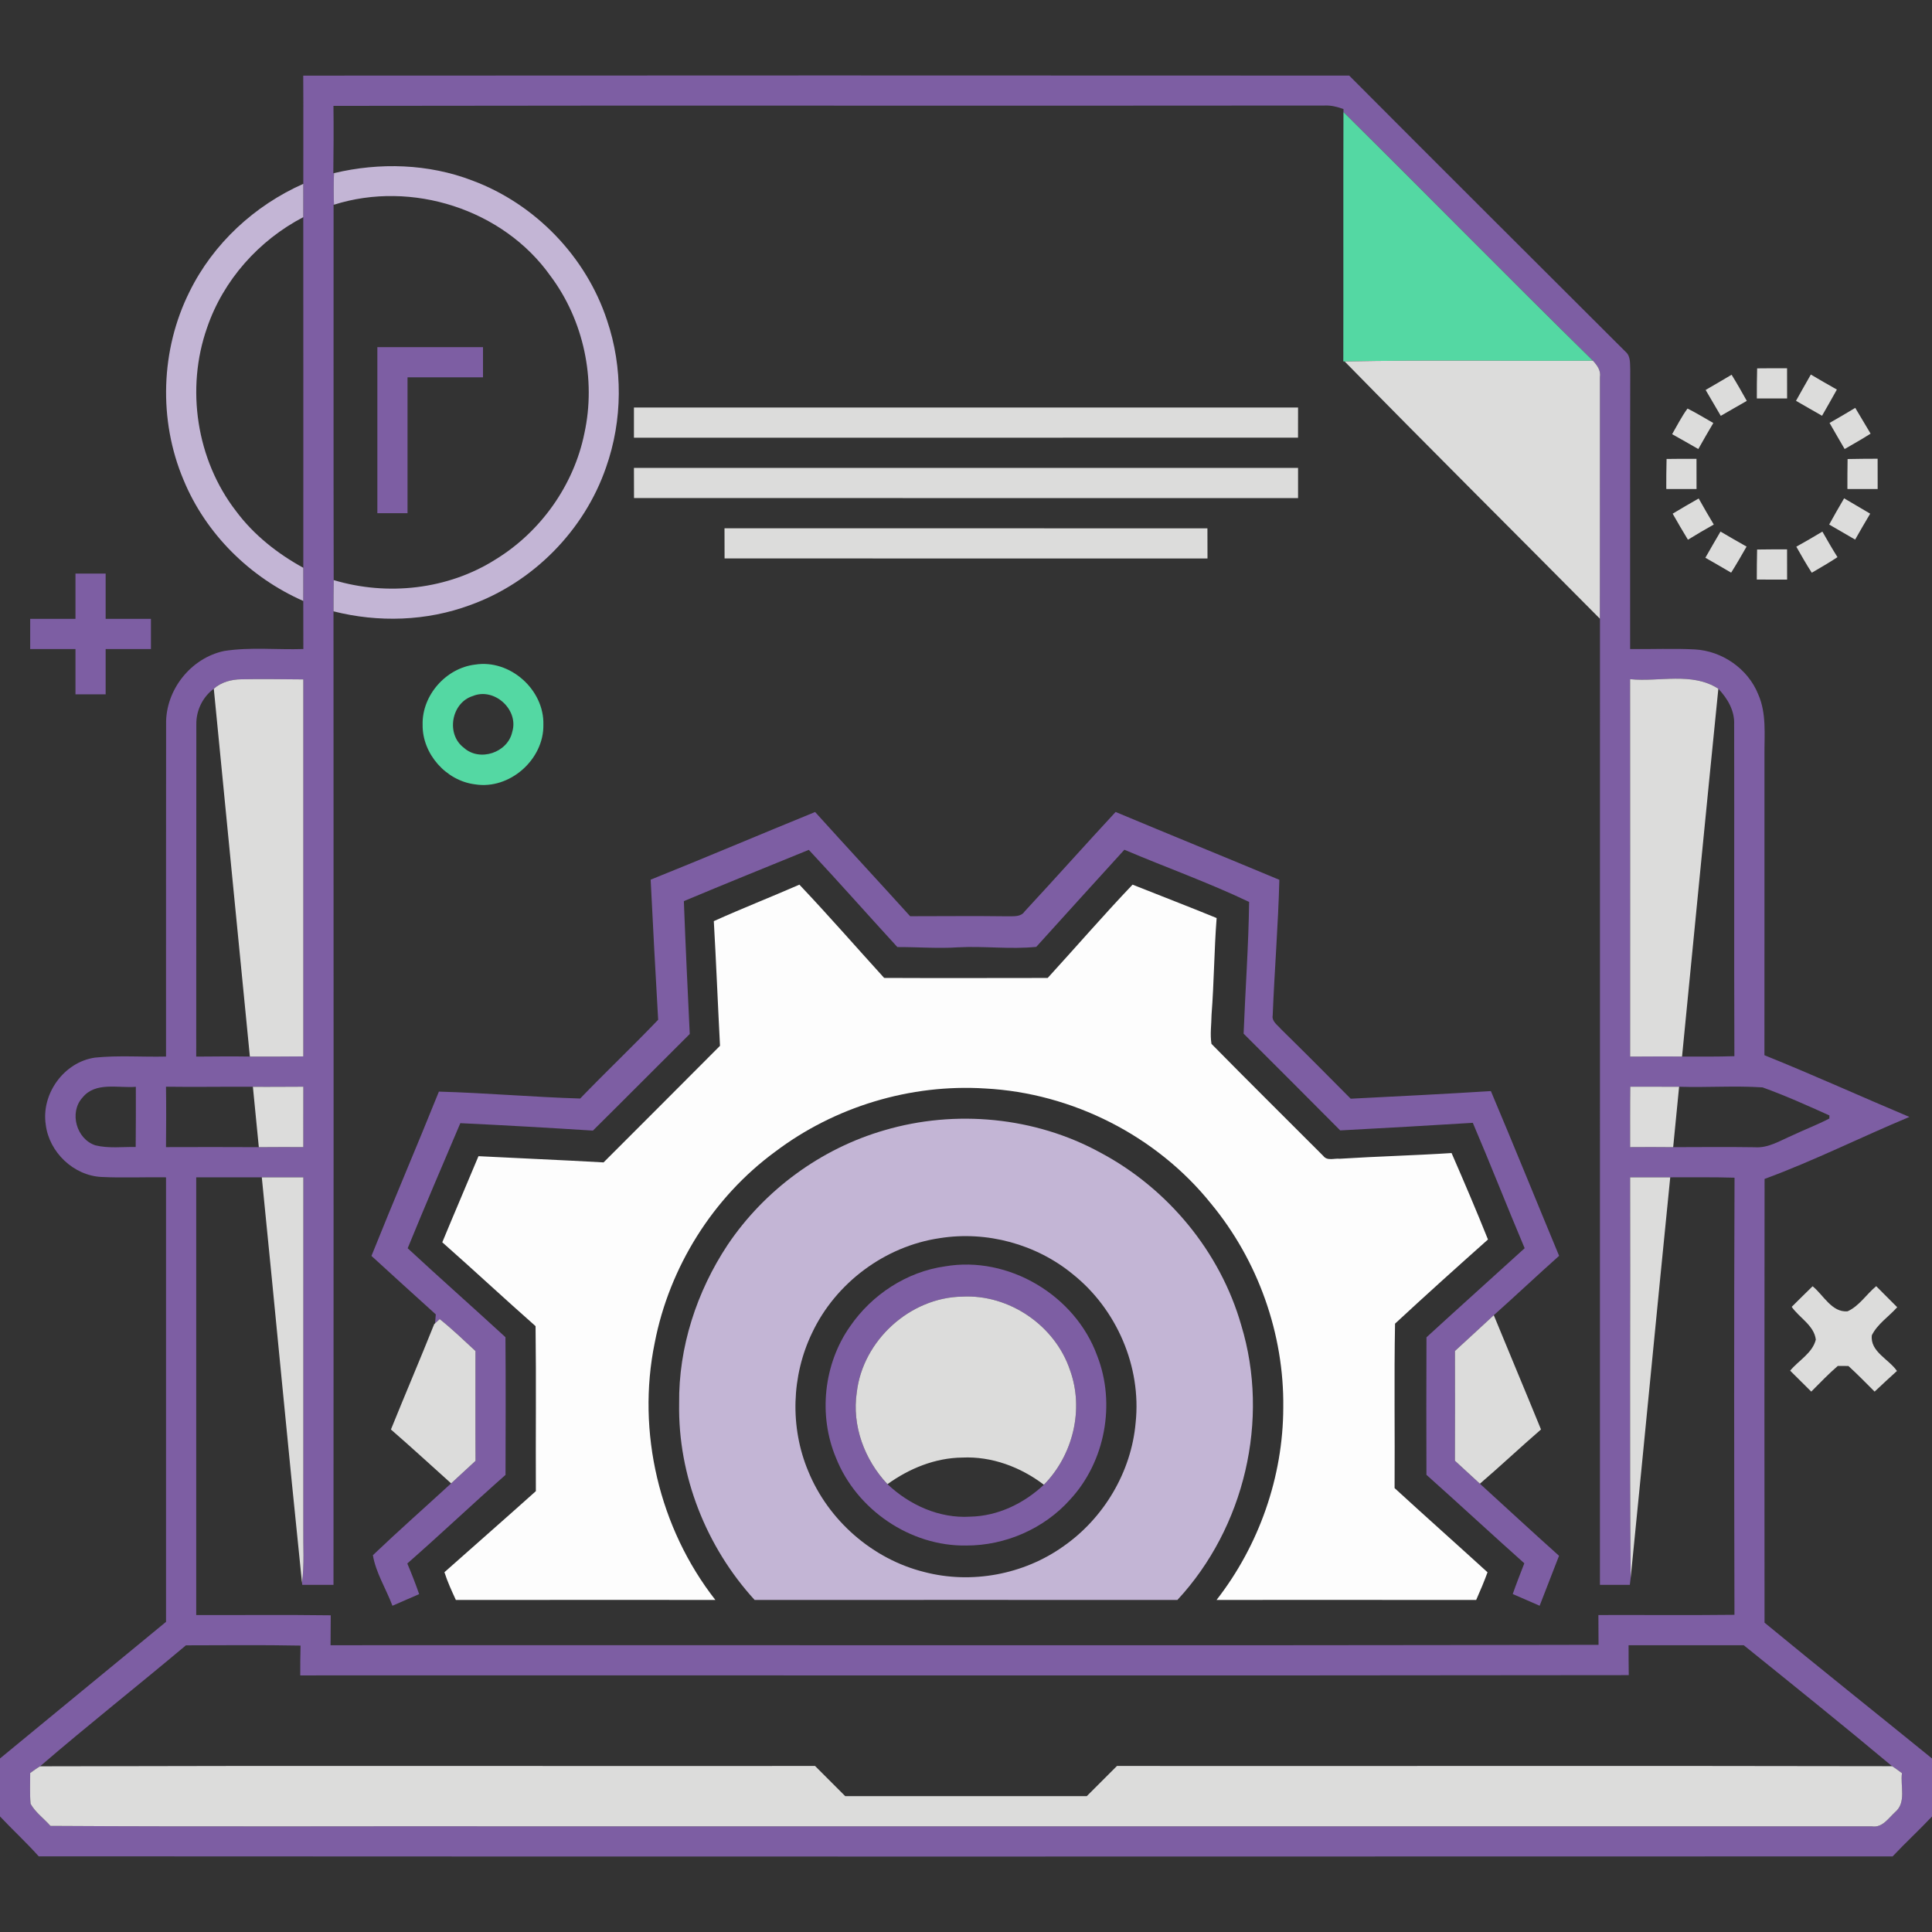 <?xml version="1.0" encoding="UTF-8" ?>
<!DOCTYPE svg PUBLIC "-//W3C//DTD SVG 1.1//EN" "http://www.w3.org/Graphics/SVG/1.1/DTD/svg11.dtd">
<svg width="512pt" height="512pt" viewBox="0 0 512 512" version="1.1" xmlns="http://www.w3.org/2000/svg">
<rect x="0" y="0" width="512" height="512" fill="#333333" stroke="none"/>
<g id="#7D5EA3ff">
<path fill="#7D5EA3" opacity="1.00" d=" M 80.36 20.04 C 172.76 19.97 265.15 19.99 357.55 20.03 C 381.90 44.48 406.35 68.83 430.77 93.20 C 432.19 94.39 431.94 96.33 432.03 97.98 C 431.96 122.65 432.01 147.33 432.00 172.00 C 437.70 172.08 443.41 171.81 449.10 172.10 C 456.36 172.48 463.22 177.21 465.94 183.99 C 468.18 189.05 467.56 194.68 467.60 200.05 C 467.59 226.58 467.62 253.11 467.59 279.64 C 480.50 284.84 493.18 290.60 506.01 296.00 C 493.17 301.35 480.69 307.63 467.63 312.43 C 467.57 351.63 467.59 390.82 467.62 430.02 C 482.31 442.14 497.22 453.99 512.00 466.01 L 512.00 481.39 C 508.61 485.00 504.95 488.35 501.56 491.97 C 337.79 492.01 174.03 492.04 10.26 491.95 C 6.99 488.28 3.36 484.95 0.00 481.37 L 0.00 466.01 C 14.67 453.95 29.32 441.86 44.00 429.81 C 44.00 390.54 44.00 351.27 44.00 312.00 C 38.31 311.92 32.61 312.18 26.92 311.91 C 19.52 311.57 12.99 305.34 12.12 298.01 C 10.90 289.87 16.96 281.46 25.15 280.28 C 31.41 279.64 37.72 280.15 44.00 280.00 C 44.02 250.65 43.97 221.31 44.02 191.96 C 43.82 182.92 50.53 174.39 59.39 172.52 C 66.33 171.43 73.40 172.23 80.39 172.00 C 80.40 167.75 80.38 163.51 80.37 159.26 C 80.37 156.33 80.38 153.40 80.38 150.47 C 80.37 119.50 80.41 88.52 80.37 57.55 C 80.37 54.60 80.38 51.66 80.38 48.72 C 80.35 39.16 80.43 29.60 80.36 20.04 M 88.37 28.06 C 88.44 34.01 88.41 39.96 88.33 45.92 L 88.52 45.88 C 88.39 48.67 88.40 51.46 88.51 54.25 L 88.40 54.28 C 88.42 87.43 88.36 120.58 88.43 153.73 C 88.39 156.49 88.38 159.25 88.38 162.01 C 88.41 248.01 88.42 334.00 88.38 420.00 C 85.62 420.00 82.87 420.00 80.11 420.00 L 80.03 419.41 C 80.69 414.62 80.31 409.77 80.38 404.95 C 80.39 373.97 80.38 342.98 80.39 312.00 C 76.72 312.00 73.05 311.99 69.38 312.01 C 63.58 312.00 57.79 312.00 52.00 312.00 C 52.00 350.67 52.00 389.33 52.00 428.00 C 63.88 428.04 75.77 427.91 87.65 428.07 C 87.62 430.71 87.62 433.35 87.60 436.00 C 199.61 435.93 311.62 436.14 423.63 435.89 C 423.60 433.26 423.59 430.63 423.59 428.00 C 435.61 427.96 447.63 428.08 459.65 427.94 C 459.56 389.32 459.52 350.71 459.67 312.10 C 453.99 311.92 448.30 312.02 442.63 312.00 C 439.08 312.00 435.54 312.00 432.00 312.00 C 432.11 347.37 431.82 382.75 432.15 418.12 C 432.09 418.59 431.97 419.53 431.92 420.00 C 429.27 420.00 426.64 420.00 424.00 420.00 C 424.00 334.66 423.99 249.32 424.01 163.98 C 423.78 163.75 423.33 163.30 423.11 163.08 L 423.98 163.95 C 424.01 142.62 423.98 121.29 424.00 99.96 C 424.30 98.19 423.26 96.80 422.14 95.59 C 399.94 73.79 378.14 51.58 356.03 29.70 L 356.04 28.90 C 354.42 28.32 352.75 27.88 351.02 27.97 C 263.47 28.07 175.92 27.91 88.37 28.06 M 56.66 182.52 C 53.70 184.72 51.97 188.28 52.03 191.97 C 51.98 221.32 52.05 250.66 52.00 280.01 C 56.74 279.98 61.48 279.92 66.22 280.00 C 70.94 280.00 75.66 280.02 80.38 279.96 C 80.39 246.66 80.39 213.35 80.38 180.05 C 74.91 180.02 69.43 179.91 63.96 180.02 C 61.34 180.05 58.66 180.75 56.66 182.52 M 431.99 179.99 C 432.02 213.33 432.01 246.67 432.00 280.01 C 436.58 280.00 441.17 279.94 445.76 280.00 C 450.38 280.01 455.01 280.05 459.63 279.90 C 459.52 250.59 459.63 221.27 459.57 191.96 C 459.72 188.31 457.80 185.09 455.38 182.53 C 448.42 178.01 439.74 180.78 431.99 179.99 M 21.86 290.87 C 18.26 294.82 20.25 301.90 25.30 303.53 C 28.78 304.38 32.41 303.91 35.96 303.96 C 36.02 298.65 36.00 293.33 36.00 288.02 C 31.28 288.40 25.29 286.61 21.86 290.87 M 43.99 287.99 C 44.07 293.33 44.04 298.66 43.99 304.00 C 52.19 303.98 60.39 303.96 68.59 304.01 C 72.52 304.00 76.45 303.95 80.38 303.99 C 80.36 298.65 80.40 293.32 80.39 287.99 C 75.93 287.99 71.47 288.06 67.02 288.01 C 59.34 287.95 51.67 288.11 43.99 287.99 M 432.04 287.99 C 431.97 293.33 432.01 298.66 432.00 304.00 C 435.80 303.95 439.60 303.99 443.41 304.01 C 450.59 304.00 457.77 303.92 464.95 304.03 C 468.59 304.33 471.74 302.28 474.95 300.91 C 478.21 299.36 481.59 298.09 484.80 296.42 C 484.80 296.22 484.80 295.80 484.81 295.60 C 478.98 292.97 473.11 290.33 467.10 288.17 C 459.74 287.68 452.35 288.24 444.98 288.00 C 440.66 288.00 436.35 288.00 432.04 287.99 M 49.27 436.03 C 36.46 446.80 23.30 457.16 10.62 468.09 C 9.70 468.61 8.87 469.26 8.00 469.87 C 8.01 472.58 7.86 475.31 8.10 478.02 C 9.38 480.32 11.64 481.91 13.37 483.88 C 56.57 484.15 99.78 483.91 142.98 484.00 C 260.68 483.99 378.38 484.00 496.09 484.00 C 498.86 484.44 500.48 481.80 502.27 480.18 C 505.25 477.64 503.57 473.29 504.04 469.90 C 503.17 469.27 502.33 468.61 501.42 468.06 C 488.46 457.21 475.27 446.62 462.12 436.01 C 451.94 435.99 441.76 436.00 431.59 436.00 C 431.59 438.64 431.60 441.28 431.64 443.93 C 314.29 444.10 196.93 443.95 79.57 444.00 C 79.56 441.36 79.58 438.73 79.65 436.10 C 69.52 435.90 59.39 436.02 49.27 436.03 Z" />
<path fill="#7D5EA3" opacity="1.00" d=" M 100.00 92.00 C 109.33 92.00 118.67 92.00 128.00 92.00 C 128.00 94.67 128.00 97.33 128.00 100.00 C 121.33 100.00 114.67 100.00 108.00 100.00 C 108.00 112.00 108.00 124.00 108.00 136.00 C 105.33 136.00 102.67 136.00 100.00 136.00 C 100.00 121.33 100.00 106.67 100.00 92.00 Z" />
<path fill="#7D5EA3" opacity="1.00" d=" M 20.00 152.00 C 22.67 152.00 25.33 152.00 28.00 152.00 C 28.00 156.00 28.00 160.00 28.00 164.00 C 32.00 164.00 36.00 164.00 40.00 164.00 C 40.00 166.67 40.00 169.33 40.00 172.00 C 36.00 172.00 32.00 172.00 28.00 172.00 C 28.00 176.00 28.00 180.00 28.00 184.00 C 25.33 184.00 22.67 184.00 20.00 184.00 C 20.00 180.00 20.00 176.00 20.00 172.00 C 16.00 172.00 12.00 172.00 8.00 172.00 C 8.00 169.33 8.00 166.67 8.00 164.00 C 12.00 164.00 16.00 164.00 20.00 164.00 C 20.00 160.00 20.00 156.00 20.00 152.00 Z" />
<path fill="#7D5EA3" opacity="1.00" d=" M 172.43 233.12 C 187.01 227.27 201.46 221.12 216.01 215.19 C 224.36 224.44 232.83 233.57 241.20 242.81 C 249.81 242.81 258.42 242.71 267.03 242.83 C 268.61 242.78 270.54 243.06 271.55 241.53 C 279.64 232.80 287.56 223.91 295.65 215.18 C 310.09 221.23 324.60 227.12 339.04 233.16 C 338.74 245.14 337.75 257.09 337.28 269.06 C 336.97 270.68 338.56 271.63 339.45 272.70 C 345.67 278.80 351.82 284.98 357.95 291.17 C 370.34 290.54 382.73 289.92 395.10 289.15 C 401.23 303.66 407.13 318.26 413.18 332.81 C 407.36 338.00 401.69 343.35 395.87 348.54 C 392.46 351.72 389.00 354.86 385.58 358.02 C 385.59 367.72 385.62 377.42 385.57 387.11 C 387.77 389.14 389.98 391.17 392.19 393.20 C 399.17 399.57 406.11 405.99 413.16 412.30 C 411.46 416.72 409.75 421.13 408.02 425.54 C 405.63 424.51 403.27 423.45 400.89 422.44 C 401.85 419.70 402.91 417.00 403.96 414.29 C 395.26 406.53 386.72 398.61 378.02 390.84 C 377.99 378.70 377.97 366.55 378.03 354.40 C 386.67 346.48 395.39 338.67 404.05 330.79 C 399.38 319.75 395.02 308.58 390.31 297.56 C 378.60 298.28 366.88 298.95 355.17 299.57 C 346.67 290.98 338.11 282.48 329.57 273.93 C 330.02 262.30 330.88 250.66 331.03 239.02 C 320.30 233.90 308.95 229.86 297.97 225.19 C 290.17 233.75 282.39 242.34 274.62 250.93 C 267.74 251.63 260.83 250.68 253.94 251.05 C 248.56 251.41 243.19 250.96 237.81 250.98 C 229.96 242.42 222.27 233.71 214.34 225.22 C 203.30 229.73 192.23 234.19 181.23 238.81 C 181.67 250.55 182.23 262.28 182.79 274.02 C 174.22 282.54 165.72 291.12 157.13 299.62 C 145.42 298.88 133.71 298.20 121.99 297.65 C 117.30 308.68 112.58 319.70 108.04 330.80 C 116.60 338.74 125.36 346.47 133.95 354.37 C 134.05 366.53 134.00 378.69 133.97 390.86 C 125.22 398.59 116.73 406.63 107.94 414.34 C 109.07 417.01 110.13 419.72 111.08 422.46 C 108.71 423.47 106.36 424.50 104.00 425.54 C 102.33 421.08 99.59 416.78 98.82 412.14 C 105.60 405.67 112.64 399.46 119.55 393.11 C 121.70 391.11 123.86 389.13 126.02 387.14 C 125.96 377.44 126.01 367.73 126.00 358.03 C 122.89 355.15 119.83 352.21 116.52 349.57 C 116.21 349.85 115.60 350.42 115.29 350.71 C 115.34 350.11 115.44 348.92 115.49 348.33 C 109.79 343.18 104.10 338.02 98.44 332.83 C 104.27 318.27 110.46 303.85 116.31 289.29 C 128.80 289.64 141.26 290.74 153.75 291.12 C 160.55 284.07 167.65 277.32 174.42 270.25 C 173.70 257.88 173.05 245.50 172.43 233.12 Z" />
<path fill="#7D5EA3" opacity="1.00" d=" M 250.43 335.60 C 267.27 332.70 284.94 343.28 290.75 359.25 C 295.75 371.98 292.88 387.40 283.57 397.42 C 276.67 405.14 266.39 409.61 256.05 409.58 C 241.23 409.82 226.98 400.07 221.54 386.33 C 216.82 375.09 218.26 361.46 225.29 351.49 C 231.06 343.09 240.29 337.03 250.43 335.60 M 227.06 368.96 C 225.72 377.83 229.12 386.87 235.19 393.32 C 241.04 398.86 248.97 402.45 257.13 401.93 C 264.45 401.78 271.36 398.43 276.64 393.47 C 284.37 385.62 287.34 373.45 283.54 363.04 C 279.58 351.27 267.44 342.96 255.02 343.62 C 241.18 343.82 228.66 355.24 227.06 368.96 Z" />
</g>
<g id="#54D8A3ff">
<path fill="#54D8A3" opacity="1.00" d=" M 356.03 29.70 C 378.14 51.58 399.94 73.79 422.14 95.59 C 400.21 95.72 378.27 95.35 356.35 95.79 L 355.99 95.78 C 356.04 73.75 355.96 51.73 356.03 29.70 Z" />
<path fill="#54D8A3" opacity="1.00" d=" M 125.94 176.12 C 135.15 174.67 144.25 182.77 144.00 192.04 C 144.18 201.28 135.04 209.35 125.88 207.86 C 118.22 206.91 111.87 199.78 112.00 192.03 C 111.81 184.23 118.23 177.01 125.94 176.12 M 125.31 184.45 C 119.60 186.21 118.13 194.56 122.91 198.15 C 127.10 201.97 134.57 199.46 135.75 193.96 C 137.55 188.09 131.00 182.10 125.31 184.45 Z" />
</g>
<g id="#C3B5D5ff">
<path fill="#C3B5D5" opacity="1.00" d=" M 88.52 45.88 C 100.60 43.00 113.54 43.37 125.19 47.85 C 141.81 54.03 155.31 68.00 160.86 84.85 C 165.12 97.40 165.02 111.37 160.61 123.86 C 154.85 140.60 141.23 154.38 124.57 160.36 C 113.04 164.63 100.26 165.02 88.38 162.01 C 88.38 159.25 88.39 156.49 88.43 153.73 C 102.66 158.01 118.73 156.25 131.34 148.25 C 143.29 140.93 152.08 128.58 154.87 114.82 C 158.00 100.50 154.68 84.87 145.88 73.13 C 133.33 55.42 109.10 47.73 88.51 54.25 C 88.40 51.46 88.39 48.67 88.52 45.88 Z" />
<path fill="#C3B5D5" opacity="1.00" d=" M 50.23 77.29 C 56.49 64.57 67.45 54.44 80.38 48.72 C 80.38 51.66 80.37 54.60 80.37 57.55 C 68.61 63.68 59.19 74.22 54.89 86.81 C 49.19 102.96 52.06 121.88 62.56 135.46 C 67.25 141.77 73.53 146.71 80.38 150.47 C 80.38 153.40 80.37 156.33 80.37 159.26 C 66.25 153.04 54.52 141.47 48.63 127.16 C 41.95 111.33 42.55 92.66 50.23 77.29 Z" />
<path fill="#C3B5D5" opacity="1.00" d=" M 234.37 299.53 C 253.22 293.98 274.29 295.98 291.57 305.43 C 309.43 314.91 323.37 331.69 328.94 351.19 C 336.57 376.24 329.81 404.85 312.02 424.01 C 274.67 424.00 237.33 423.98 199.99 424.01 C 187.15 409.97 179.65 391.05 179.98 371.98 C 179.80 357.06 184.62 342.29 192.83 329.90 C 202.60 315.37 217.54 304.39 234.37 299.53 M 249.06 328.12 C 234.54 330.24 221.44 339.99 215.20 353.26 C 209.74 364.59 209.32 378.24 214.18 389.85 C 219.51 402.93 231.26 413.21 244.99 416.61 C 257.47 419.86 271.28 417.28 281.78 409.81 C 292.53 402.34 299.83 390.06 300.96 376.99 C 302.52 362.18 295.92 346.95 284.32 337.69 C 274.62 329.70 261.47 326.14 249.06 328.12 Z" />
</g>
<g id="#dcdcdbff">
<path fill="#dcdcdb" opacity="1.00" d=" M 356.35 95.79 C 378.27 95.35 400.21 95.72 422.14 95.59 C 423.26 96.80 424.30 98.19 424.00 99.96 C 423.98 121.29 424.01 142.62 423.98 163.95 L 423.11 163.08 C 400.87 140.63 378.45 118.37 356.35 95.79 Z" />
<path fill="#dcdcdb" opacity="1.00" d=" M 465.66 97.62 C 468.30 97.58 470.94 97.59 473.59 97.59 C 473.59 100.26 473.59 102.93 473.60 105.60 C 470.92 105.60 468.25 105.60 465.58 105.59 C 465.58 102.94 465.58 100.28 465.66 97.62 Z" />
<path fill="#dcdcdb" opacity="1.00" d=" M 452.01 103.34 C 454.32 102.02 456.60 100.66 458.89 99.31 C 460.30 101.58 461.61 103.90 462.92 106.24 C 460.61 107.54 458.32 108.89 456.02 110.20 C 454.69 107.91 453.36 105.62 452.01 103.34 Z" />
<path fill="#dcdcdb" opacity="1.00" d=" M 479.89 99.26 C 482.18 100.60 484.47 101.95 486.79 103.24 C 485.49 105.56 484.19 107.88 482.86 110.18 C 480.54 108.89 478.27 107.53 475.96 106.22 C 477.23 103.88 478.59 101.59 479.89 99.26 Z" />
<path fill="#dcdcdb" opacity="1.00" d=" M 168.00 108.00 C 226.67 108.00 285.33 108.01 344.00 108.00 C 344.00 110.66 344.00 113.32 343.99 115.98 C 285.33 116.02 226.66 115.98 168.00 116.00 C 168.02 113.33 168.02 110.67 168.00 108.00 Z" />
<path fill="#dcdcdb" opacity="1.00" d=" M 447.21 108.27 C 449.55 109.43 451.77 110.81 454.05 112.10 C 452.70 114.38 451.37 116.68 450.07 119.00 C 447.77 117.66 445.44 116.37 443.13 115.06 C 444.46 112.78 445.64 110.40 447.21 108.27 Z" />
<path fill="#dcdcdb" opacity="1.00" d=" M 484.85 112.08 C 487.14 110.77 489.42 109.46 491.66 108.09 C 493.02 110.36 494.38 112.63 495.73 114.92 C 493.48 116.36 491.15 117.66 488.85 119.00 C 487.51 116.69 486.16 114.40 484.85 112.08 Z" />
<path fill="#dcdcdb" opacity="1.00" d=" M 441.66 121.63 C 444.30 121.58 446.94 121.59 449.59 121.59 C 449.59 124.26 449.59 126.93 449.60 129.60 C 446.92 129.60 444.25 129.60 441.58 129.59 C 441.58 126.94 441.58 124.28 441.66 121.63 Z" />
<path fill="#dcdcdb" opacity="1.00" d=" M 489.63 121.65 C 492.28 121.58 494.93 121.59 497.59 121.57 C 497.59 124.25 497.59 126.92 497.60 129.60 C 494.92 129.60 492.25 129.59 489.58 129.59 C 489.58 126.94 489.58 124.30 489.63 121.65 Z" />
<path fill="#dcdcdb" opacity="1.00" d=" M 168.00 124.00 C 226.66 124.01 285.33 124.01 344.00 124.00 C 344.00 126.66 344.00 129.33 344.00 132.00 C 285.34 131.98 226.68 132.02 168.02 131.98 C 168.01 129.32 167.99 126.66 168.00 124.00 Z" />
<path fill="#dcdcdb" opacity="1.00" d=" M 443.27 136.13 C 445.55 134.75 447.86 133.42 450.17 132.10 C 451.46 134.42 452.80 136.72 454.17 139.01 C 451.86 140.31 449.57 141.63 447.32 143.03 C 445.92 140.76 444.60 138.44 443.27 136.13 Z" />
<path fill="#dcdcdb" opacity="1.00" d=" M 484.75 139.01 C 486.03 136.67 487.36 134.36 488.71 132.06 C 491.01 133.41 493.31 134.79 495.62 136.13 C 494.27 138.41 492.93 140.69 491.63 143.00 C 489.33 141.67 487.04 140.33 484.75 139.01 Z" />
<path fill="#dcdcdb" opacity="1.00" d=" M 192.00 140.00 C 234.66 140.02 277.32 139.98 319.98 140.02 C 319.99 142.68 320.00 145.34 320.00 148.00 C 277.34 147.98 234.68 148.02 192.02 147.99 C 192.01 145.32 191.99 142.66 192.00 140.00 Z" />
<path fill="#dcdcdb" opacity="1.00" d=" M 476.04 144.88 C 478.37 143.59 480.66 142.25 482.95 140.88 C 484.25 143.16 485.55 145.43 486.95 147.65 C 484.74 149.12 482.43 150.43 480.14 151.78 C 478.68 149.54 477.37 147.20 476.04 144.88 Z" />
<path fill="#dcdcdb" opacity="1.00" d=" M 451.94 147.81 C 453.25 145.48 454.61 143.18 455.95 140.87 C 458.24 142.22 460.54 143.55 462.86 144.85 C 461.53 147.18 460.20 149.50 458.77 151.76 C 456.50 150.42 454.22 149.12 451.94 147.81 Z" />
<path fill="#dcdcdb" opacity="1.00" d=" M 465.65 145.63 C 468.30 145.58 470.94 145.59 473.59 145.58 C 473.59 148.25 473.59 150.92 473.60 153.60 C 470.92 153.60 468.24 153.59 465.57 153.59 C 465.58 150.94 465.58 148.28 465.65 145.63 Z" />
<path fill="#dcdcdb" opacity="1.00" d=" M 56.66 182.52 C 58.66 180.75 61.34 180.05 63.96 180.02 C 69.43 179.91 74.91 180.02 80.38 180.05 C 80.39 213.35 80.39 246.66 80.38 279.96 C 75.66 280.02 70.94 280.00 66.22 280.00 C 63.05 247.50 59.81 215.01 56.66 182.52 Z" />
<path fill="#dcdcdb" opacity="1.00" d=" M 431.99 179.99 C 439.74 180.78 448.42 178.01 455.38 182.53 C 452.10 215.01 448.96 247.51 445.76 280.00 C 441.17 279.94 436.58 280.00 432.00 280.01 C 432.01 246.67 432.02 213.33 431.99 179.99 Z" />
<path fill="#dcdcdb" opacity="1.00" d=" M 67.02 288.01 C 71.47 288.06 75.93 287.99 80.39 287.99 C 80.40 293.32 80.36 298.65 80.38 303.99 C 76.45 303.95 72.52 304.00 68.59 304.01 C 68.06 298.67 67.54 293.34 67.02 288.01 Z" />
<path fill="#dcdcdb" opacity="1.00" d=" M 432.04 287.99 C 436.35 288.00 440.66 288.00 444.98 288.00 C 444.47 293.33 443.93 298.67 443.41 304.01 C 439.60 303.99 435.80 303.95 432.00 304.00 C 432.01 298.66 431.97 293.33 432.04 287.99 Z" />
<path fill="#dcdcdb" opacity="1.00" d=" M 69.38 312.01 C 73.05 311.99 76.72 312.00 80.39 312.00 C 80.38 342.98 80.39 373.97 80.38 404.95 C 80.31 409.77 80.69 414.62 80.03 419.41 C 76.32 383.63 72.98 347.80 69.38 312.01 Z" />
<path fill="#dcdcdb" opacity="1.00" d=" M 432.00 312.00 C 435.54 312.00 439.08 312.00 442.63 312.00 C 439.08 347.37 435.69 382.75 432.15 418.12 C 431.82 382.75 432.11 347.37 432.00 312.00 Z" />
<path fill="#dcdcdb" opacity="1.00" d=" M 474.82 346.33 C 476.66 344.51 478.50 342.67 480.36 340.87 C 483.23 343.18 485.43 347.87 489.63 347.51 C 492.72 346.11 494.63 342.98 497.21 340.85 C 499.05 342.72 500.92 344.57 502.78 346.43 C 500.57 348.91 497.57 350.83 496.06 353.85 C 495.53 358.19 500.58 360.19 502.71 363.32 C 500.71 365.12 498.75 366.95 496.79 368.79 C 494.50 366.50 492.24 364.18 489.85 362.00 C 489.14 362.00 487.74 361.99 487.03 361.99 C 484.56 364.12 482.30 366.48 480.00 368.79 C 478.14 366.94 476.28 365.08 474.41 363.24 C 476.65 360.53 480.32 358.59 481.21 355.02 C 480.78 351.28 476.86 349.25 474.82 346.33 Z" />
<path fill="#dcdcdb" opacity="1.00" d=" M 227.06 368.96 C 228.66 355.24 241.18 343.82 255.02 343.62 C 267.44 342.96 279.58 351.27 283.54 363.04 C 287.34 373.45 284.37 385.62 276.64 393.47 C 270.47 388.78 262.82 385.90 255.00 386.27 C 247.82 386.35 240.96 389.16 235.19 393.32 C 229.12 386.87 225.72 377.83 227.06 368.96 Z" />
<path fill="#dcdcdb" opacity="1.00" d=" M 385.58 358.02 C 389.00 354.86 392.46 351.72 395.87 348.54 C 400.01 358.65 404.26 368.71 408.38 378.82 C 402.92 383.55 397.66 388.50 392.19 393.20 C 389.98 391.17 387.77 389.14 385.57 387.11 C 385.62 377.42 385.59 367.72 385.58 358.02 Z" />
<path fill="#dcdcdb" opacity="1.00" d=" M 115.29 350.71 C 115.60 350.42 116.21 349.85 116.52 349.57 C 119.83 352.21 122.89 355.15 126.00 358.03 C 126.01 367.73 125.96 377.44 126.02 387.14 C 123.86 389.13 121.70 391.11 119.55 393.11 C 114.24 388.34 108.99 383.51 103.60 378.83 C 107.37 369.51 111.33 360.26 115.06 350.93 L 115.29 350.71 Z" />
<path fill="#dcdcdb" opacity="1.00" d=" M 8.00 469.87 C 8.87 469.26 9.70 468.61 10.62 468.09 C 79.08 467.89 147.54 468.06 216.00 468.00 C 218.66 470.66 221.33 473.32 223.99 475.99 C 245.33 476.01 266.67 476.01 288.00 476.00 C 290.67 473.33 293.33 470.66 296.01 468.00 C 364.48 468.05 432.95 467.92 501.42 468.06 C 502.33 468.61 503.17 469.27 504.04 469.90 C 503.57 473.29 505.25 477.64 502.27 480.18 C 500.48 481.80 498.86 484.44 496.09 484.00 C 378.38 484.00 260.68 483.99 142.98 484.00 C 99.78 483.91 56.57 484.15 13.37 483.88 C 11.64 481.91 9.38 480.32 8.10 478.02 C 7.86 475.31 8.01 472.58 8.00 469.87 Z" />
</g>
<g id="#fdfdfdff">
<path fill="#fdfdfd" opacity="1.00" d=" M 189.17 244.11 C 196.67 240.73 204.32 237.73 211.85 234.44 C 219.51 242.53 226.82 250.92 234.31 259.16 C 248.76 259.23 263.20 259.18 277.65 259.17 C 285.16 250.95 292.45 242.51 300.14 234.44 C 307.56 237.41 315.03 240.25 322.42 243.29 C 321.76 251.82 321.74 260.39 321.07 268.92 C 321.05 271.48 320.64 274.09 321.05 276.63 C 330.86 286.61 340.82 296.44 350.70 306.35 C 351.74 307.72 353.61 306.92 355.05 307.08 C 364.92 306.45 374.81 306.21 384.68 305.57 C 387.99 313.16 391.25 320.79 394.33 328.48 C 386.06 335.84 377.82 343.25 369.70 350.78 C 369.43 365.30 369.68 379.83 369.58 394.36 C 377.74 401.85 386.02 409.20 394.21 416.67 C 393.31 419.15 392.27 421.59 391.20 424.01 C 368.26 423.98 345.33 424.00 322.40 424.00 C 333.66 409.55 340.04 391.36 340.08 373.04 C 340.33 353.51 333.38 334.01 320.93 318.97 C 306.48 300.96 284.12 289.67 261.09 288.46 C 241.31 287.20 221.19 293.28 205.40 305.24 C 188.93 317.33 177.39 335.81 173.51 355.84 C 168.66 379.48 174.72 405.01 189.58 424.00 C 166.66 424.00 143.73 423.98 120.81 424.01 C 119.70 421.60 118.58 419.18 117.78 416.65 C 125.85 409.48 133.97 402.38 142.01 395.17 C 141.94 380.59 142.12 366.01 141.93 351.44 C 133.62 344.11 125.51 336.55 117.21 329.22 C 120.36 321.59 123.63 314.02 126.80 306.40 C 137.85 306.97 148.90 307.42 159.95 308.05 C 170.23 297.75 180.55 287.48 190.81 277.15 C 190.23 266.14 189.80 255.12 189.17 244.11 Z" />
</g>
</svg>
